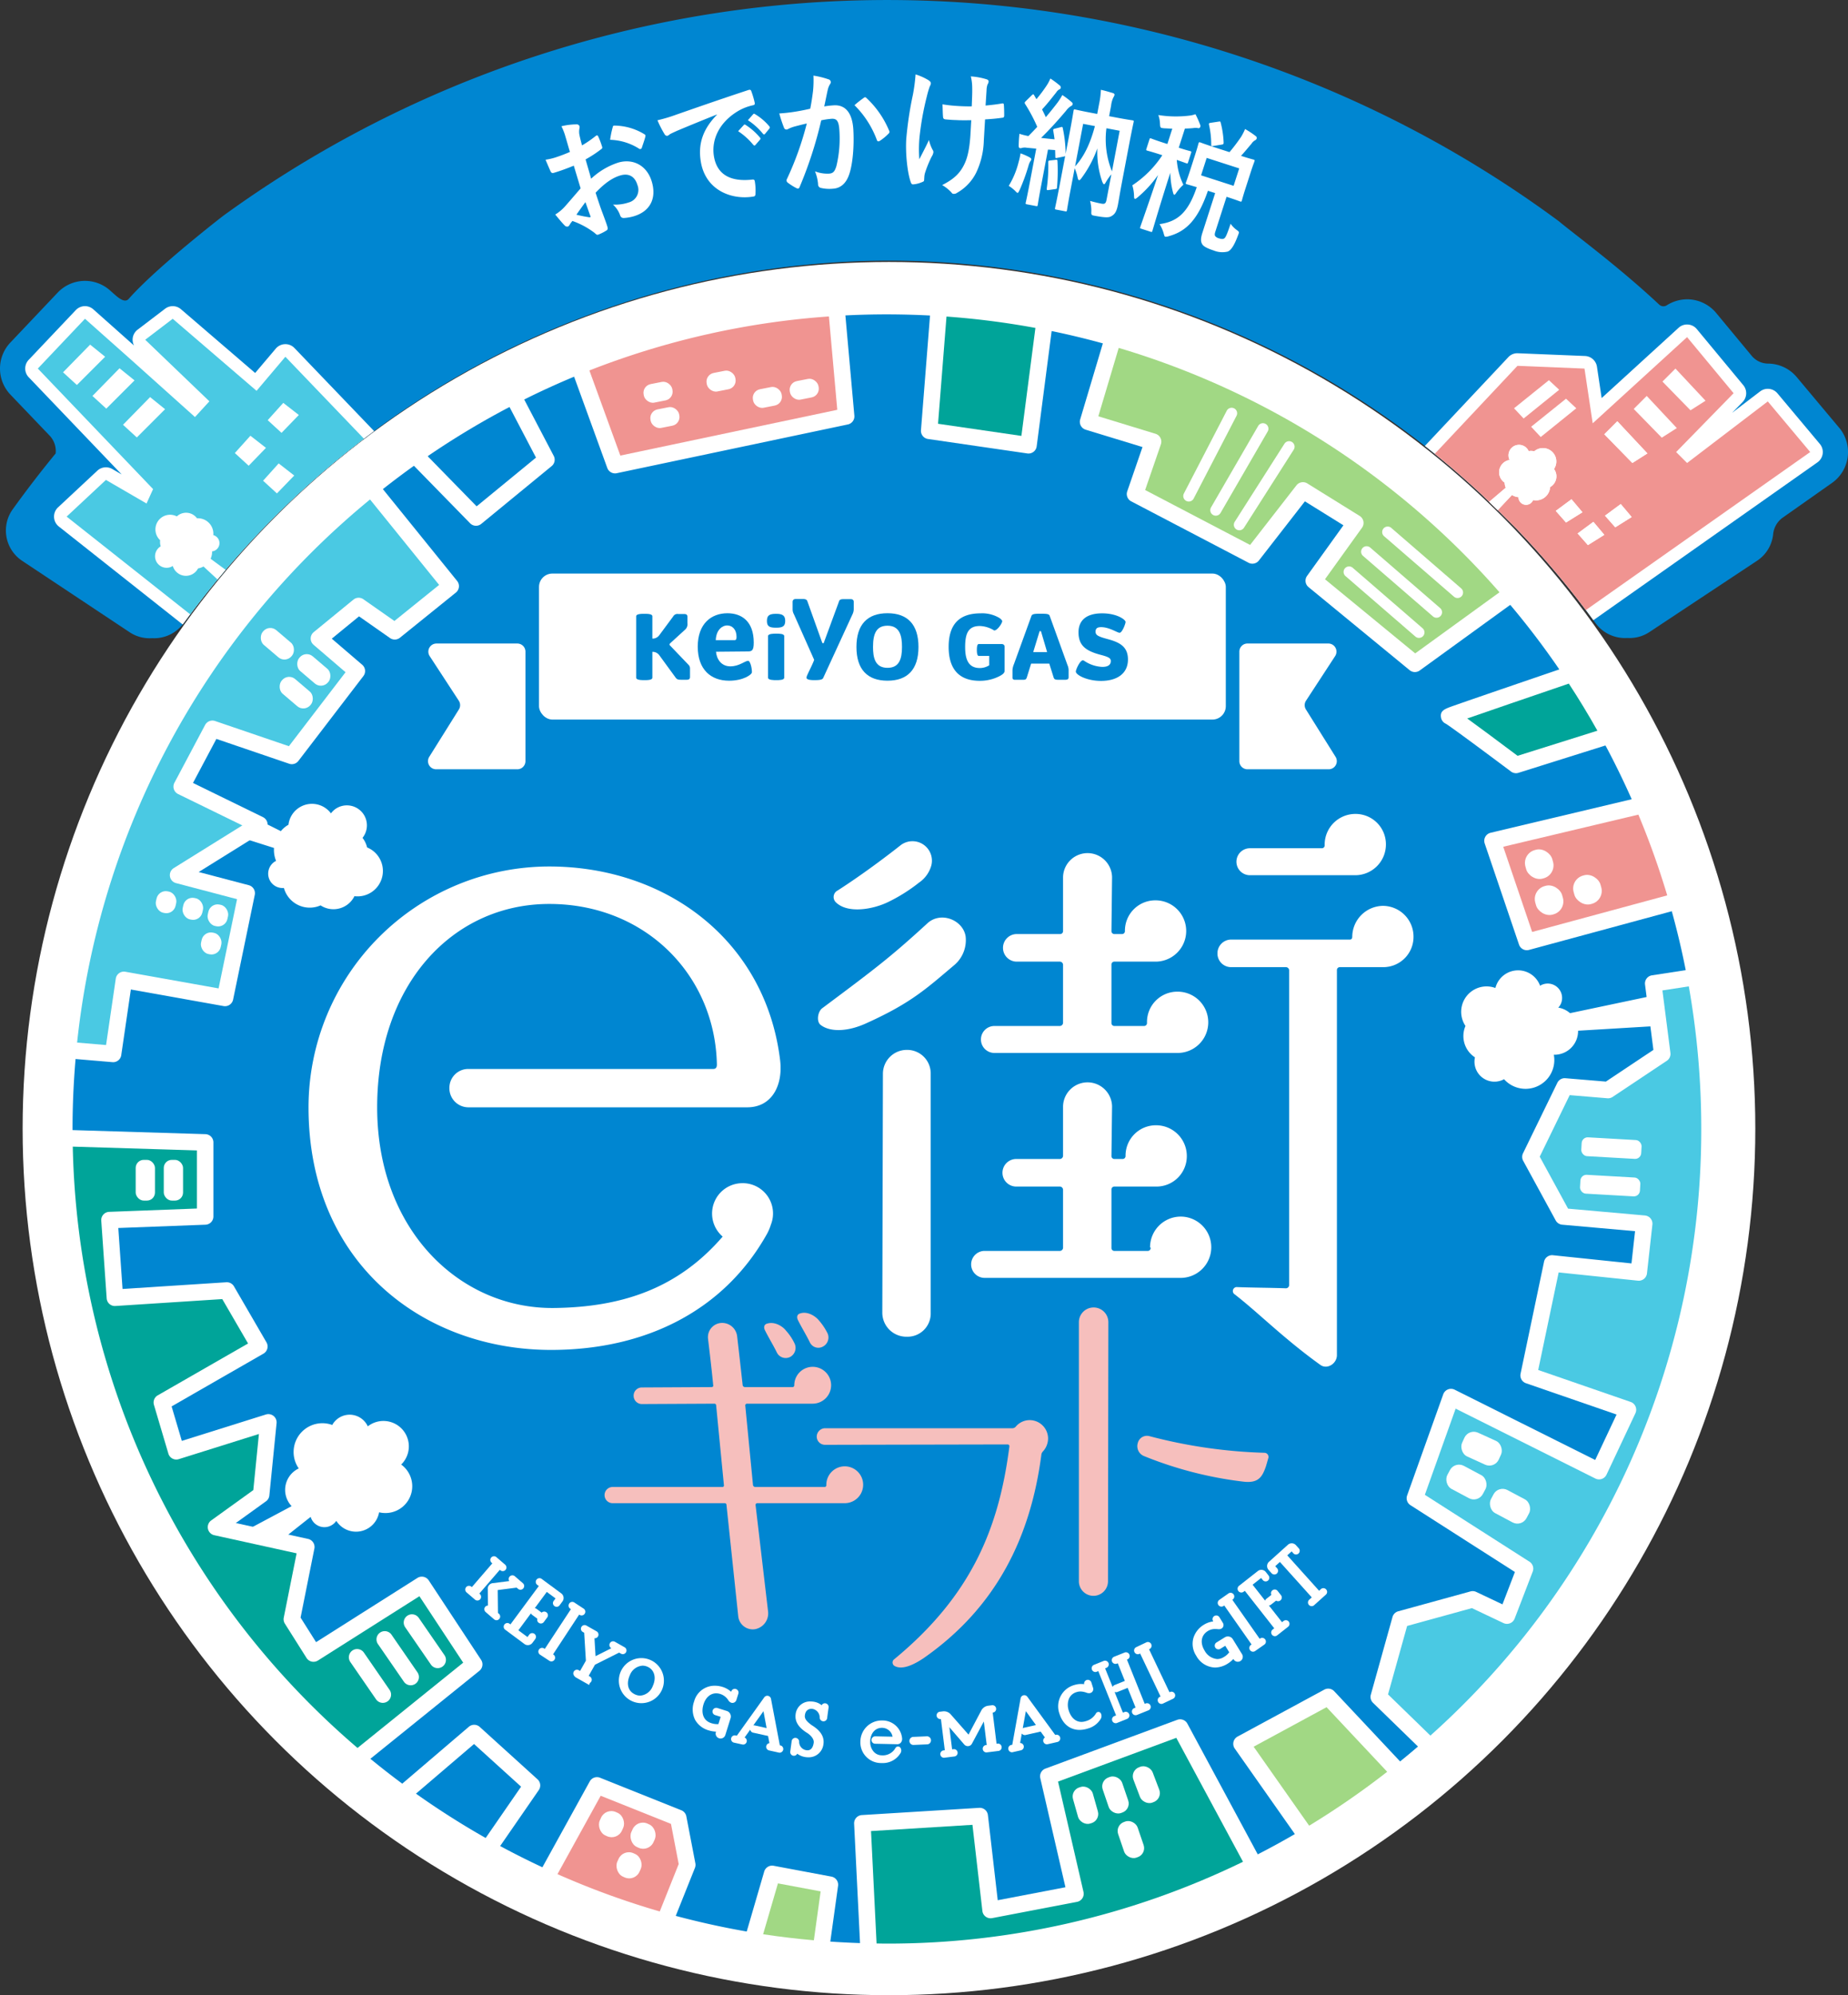 <svg xmlns="http://www.w3.org/2000/svg" xmlns:xlink="http://www.w3.org/1999/xlink" width="500.32" height="540" viewBox="0 0 500.32 540">
  <rect x="0" y="0" width="500.32" height="540" fill="#333333" stroke="none"/>
  <defs>
    <clipPath id="clip-path">
      <path id="パス_21997" data-name="パス 21997" d="M397.772-4.226h0l-11.482-13.7a10.213,10.213,0,0,0-7.837-3.667,5.827,5.827,0,0,1-4.426-2.179l-9.551-11.517a10.271,10.271,0,0,0-7.146-3.678,10.3,10.3,0,0,0-6.253,1.607,1.665,1.665,0,0,1-2.034-.2c-11.188-10.468-23.046-19.1-27.18-22.573A305.972,305.972,0,0,0-39.7-61.613s-18.056,13.92-25.692,22.589c-1.1,1.092-2.851-.481-4.013-1.514l-.941-.836a10.183,10.183,0,0,0-14.237.608L-97.348-27.294a10.228,10.228,0,0,0,.031,14.12L-86.734-2.109a6.055,6.055,0,0,1,1.641,4.835q-6.034,7.35-11.6,15.083a9.844,9.844,0,0,0,2.508,13.959l29.131,19.351a9.7,9.7,0,0,0,6.1,1.6,9.875,9.875,0,0,0,1.844-.068,9.918,9.918,0,0,0,6.4-3.637c.1-.129.213-.252.311-.388A238.68,238.68,0,0,1,1.119-3.327Q3.892-5.373,6.726-7.341A235.159,235.159,0,0,1,136.11-49.414c.606-.01,1.211-.023,1.818-.028q1.311-.02,2.625-.026A235.664,235.664,0,0,1,300.992,13.865c2.932,2.8,6.107,5.9,9.353,9.177a238.648,238.648,0,0,1,21.4,25.531,9.914,9.914,0,0,0,8.706,4.092,9.674,9.674,0,0,0,5.938-1.592l29.161-19.309a9.8,9.8,0,0,0,4.339-7.126,6.259,6.259,0,0,1,2.545-4.5l13.385-9.425a10.237,10.237,0,0,0,1.957-14.944Z" fill="none"/>
    </clipPath>
  </defs>
  <g id="emachi_logo" transform="translate(100.16 120)">
    <circle id="楕円形_48" data-name="楕円形 48" cx="234.549" cy="234.549" r="234.549" transform="translate(-94.034 -49.097)" fill="#fff"/>
    <path id="パス_21899" data-name="パス 21899" d="M397.772-4.226h0l-11.482-13.7a10.213,10.213,0,0,0-7.837-3.667,5.827,5.827,0,0,1-4.426-2.179l-9.551-11.517a10.271,10.271,0,0,0-7.146-3.678,10.3,10.3,0,0,0-6.253,1.607,1.665,1.665,0,0,1-2.034-.2c-11.188-10.468-23.046-19.1-27.18-22.573A305.972,305.972,0,0,0-39.7-61.613s-18.056,13.92-25.692,22.589c-1.1,1.092-2.851-.481-4.013-1.514l-.941-.836a10.183,10.183,0,0,0-14.237.608L-97.348-27.294a10.228,10.228,0,0,0,.031,14.12L-86.734-2.109a6.055,6.055,0,0,1,1.641,4.835q-6.034,7.35-11.6,15.083a9.844,9.844,0,0,0,2.508,13.959l29.131,19.351a9.7,9.7,0,0,0,6.1,1.6,9.875,9.875,0,0,0,1.844-.068,9.918,9.918,0,0,0,6.4-3.637c.1-.129.213-.252.311-.388A238.68,238.68,0,0,1,1.119-3.327Q3.892-5.373,6.726-7.341A235.159,235.159,0,0,1,136.11-49.414c.606-.01,1.211-.023,1.818-.028q1.311-.02,2.625-.026A235.664,235.664,0,0,1,300.992,13.865c2.932,2.8,6.107,5.9,9.353,9.177a238.648,238.648,0,0,1,21.4,25.531,9.914,9.914,0,0,0,8.706,4.092,9.674,9.674,0,0,0,5.938-1.592l29.161-19.309a9.8,9.8,0,0,0,4.339-7.126,6.259,6.259,0,0,1,2.545-4.5l13.385-9.425a10.237,10.237,0,0,0,1.957-14.944Z" fill="#0086d1"/>
    <g id="グループ_9248" data-name="グループ 9248">
      <circle id="楕円形_49" data-name="楕円形 49" cx="220.476" cy="220.476" r="220.476" transform="translate(-80.518 -34.916)" fill="#fff"/>
      <path id="パス_21900" data-name="パス 21900" d="M176.369-2.025l3.795-29.222a220.705,220.705,0,0,0-24.074-3.079L153.8-5.308Z" fill="#00a499"/>
      <path id="パス_21901" data-name="パス 21901" d="M212.674-2.6a2.234,2.234,0,0,1,1.338,1.123,2.23,2.23,0,0,1,.121,1.741l-4.262,12.359,28.417,14.865L250.83,11.361a2.235,2.235,0,0,1,2.941-.526l14.176,8.8a2.233,2.233,0,0,1,.636,3.2l-10.02,13.942,24.422,20.062L305.807,40.3a220.581,220.581,0,0,0-103.09-66.14L197.2-7.331Z" fill="#a1d884"/>
      <path id="パス_21902" data-name="パス 21902" d="M126.52-9.085l-2.263-25.268A219.326,219.326,0,0,0,59.411-19.736L67.788,3.3Z" fill="#f09491"/>
      <path id="パス_21903" data-name="パス 21903" d="M44.954,3.849,37.782-9.845A220.484,220.484,0,0,0,15.624,3.475L28.88,17.039Z" fill="#0086d1"/>
      <path id="パス_21904" data-name="パス 21904" d="M314.649,132.233l36.566-9.9a218.79,218.79,0,0,0-7.807-21.853l-36.585,8.693Z" fill="#f09491"/>
      <path id="パス_21905" data-name="パス 21905" d="M310.7,84.559l21.615-6.794q-3.658-6.513-7.737-12.747c-10.887,3.716-21.825,7.462-27.512,9.44C299.674,76.331,303.854,79.43,310.7,84.559Z" fill="#00a499"/>
      <path id="パス_21906" data-name="パス 21906" d="M-68.817,144.88a2.227,2.227,0,0,1,.9-1.489,2.223,2.223,0,0,1,1.7-.387l25.234,4.506,5-24.149-16.528-4.35a2.235,2.235,0,0,1-1.641-1.827,2.237,2.237,0,0,1,1.029-2.23l18.57-11.554-17.392-8.494a2.239,2.239,0,0,1-1.145-1.317,2.243,2.243,0,0,1,.152-1.738l8.31-15.643a2.236,2.236,0,0,1,2.695-1.066l19.99,6.815L-6.608,61.935l-8.66-7.423a2.241,2.241,0,0,1-.78-1.722,2.239,2.239,0,0,1,.819-1.7l10.753-8.8a2.234,2.234,0,0,1,2.7-.1l8.4,5.88,12.105-9.762L.023,15.182A220.115,220.115,0,0,0-79.283,162.174l7.838.667Z" fill="#4ac9e3"/>
      <path id="パス_21907" data-name="パス 21907" d="M311.091,135.655,301.8,108.281a2.235,2.235,0,0,1,1.6-2.891l38.2-9.078q-3.291-7.423-7.1-14.553l-23.561,7.406a2.23,2.23,0,0,1-2.01-.345c-6.107-4.58-16.148-12.032-17.628-12.932a2.234,2.234,0,0,1-1.325-1.689c-.311-1.877.952-2.322,3.47-3.21,1.285-.452,3.121-1.09,5.325-1.852,4.4-1.52,10.27-3.532,16.14-5.54,2.4-.82,4.794-1.638,7.091-2.422q-6.21-9.072-13.283-17.47L284.21,61.468a2.233,2.233,0,0,1-2.728-.083L254.108,38.9a2.235,2.235,0,0,1-.4-3.03l9.848-13.7L253.122,15.69,240.669,31.7a2.235,2.235,0,0,1-2.8.608L206.1,15.689a2.233,2.233,0,0,1-1.077-2.707L209.155.994l-15.384-4.7a2.234,2.234,0,0,1-1.487-2.775l6.138-20.584c-4.565-1.252-9.184-2.374-13.863-3.335L180.507.8a2.233,2.233,0,0,1-2.536,1.923l-26.885-3.91a2.234,2.234,0,0,1-1.906-2.387l2.451-31.033q-5.8-.3-11.673-.308-5.655,0-11.241.283l2.429,27.125a2.232,2.232,0,0,1-1.764,2.385L66.813,8.074a2.234,2.234,0,0,1-2.56-1.422l-8.983-24.7q-6.876,2.864-13.509,6.175L49.755,3.386a2.231,2.231,0,0,1-.561,2.763L30.131,21.792a2.234,2.234,0,0,1-3.015-.166L11.909,6.066Q7.629,9.124,3.5,12.379l20.1,24.856a2.235,2.235,0,0,1-.335,3.144L8.118,52.6a2.232,2.232,0,0,1-2.683.091l-8.391-5.873-7.379,6.039,8.24,7.063a2.234,2.234,0,0,1,.319,3.054l-17.6,22.975a2.233,2.233,0,0,1-2.493.756l-19.708-6.719-6.334,11.921,18.942,9.251a2.233,2.233,0,0,1,1.251,1.893,2.232,2.232,0,0,1-1.051,2.011l-17.6,10.949,13.565,3.569a2.236,2.236,0,0,1,1.619,2.613l-5.866,28.352a2.235,2.235,0,0,1-2.581,1.746l-25.1-4.483-2.6,17.761a2.219,2.219,0,0,1-2.4,1.9l-9.971-.848c-.531,6.243-.818,12.557-.818,18.938,0,.1,0,.2,0,.3l35.973,1.1a2.235,2.235,0,0,1,2.165,2.233v20.041a2.234,2.234,0,0,1-2.15,2.232l-23.6.892,1.151,16.5,28.09-1.812a2.239,2.239,0,0,1,2.076,1.108l8.8,15.153a2.229,2.229,0,0,1,.226,1.7,2.235,2.235,0,0,1-1.045,1.36L-53.7,260.644l2.764,9.33,22.763-7.141a2.23,2.23,0,0,1,2.079.4,2.233,2.233,0,0,1,.813,1.955l-1.955,19.553a2.232,2.232,0,0,1-.917,1.59l-8.164,5.878,19.559,4.3a2.234,2.234,0,0,1,1.711,2.619l-3.736,18.677,4.195,6.642,27.44-17.379a2.234,2.234,0,0,1,3.061.658L30.09,329.237a2.234,2.234,0,0,1-.463,2.968L.117,356.014q4.229,3.473,8.63,6.734l18.026-15.4a2.235,2.235,0,0,1,2.951.043l15.643,14.176a2.233,2.233,0,0,1,.337,2.925L35.25,379.628q5.619,3.039,11.438,5.747l12.82-23.237a2.23,2.23,0,0,1,2.786-.994l22,8.8a2.232,2.232,0,0,1,1.364,1.652L88.1,384.3a2.233,2.233,0,0,1-.121,1.252l-5.191,12.979q9.448,2.531,19.216,4.236l4.732-16.226a2.235,2.235,0,0,1,2.556-1.571l15.642,2.934a2.232,2.232,0,0,1,1.8,2.5l-2.1,15.088q4,.274,8.046.406l-1.6-32.311a2.232,2.232,0,0,1,2.093-2.339l31.774-1.956a2.223,2.223,0,0,1,2.357,1.974l2.657,23.028,18.332-3.51-6.81-29.515a2.233,2.233,0,0,1,1.4-2.6l35.684-13.2a2.231,2.231,0,0,1,2.741,1.036l19.051,35.378q5.1-2.616,10.047-5.493l-16.272-23.143a2.233,2.233,0,0,1,.764-3.248L258.373,337.3a2.233,2.233,0,0,1,2.692.435l17.836,19q2.445-1.987,4.837-4.037l-12.172-11.832a2.234,2.234,0,0,1-.594-2.2l5.866-21.019a2.231,2.231,0,0,1,1.559-1.554l19.553-5.377a2.241,2.241,0,0,1,1.549.135l7.111,3.369,3.369-8.761L281.7,287.377a2.236,2.236,0,0,1-.9-2.633l9.777-27.375a2.233,2.233,0,0,1,3.1-1.246l38.037,19.019,5.788-12.3-24.534-8.475a2.234,2.234,0,0,1-1.457-2.57l6.354-30.306a2.225,2.225,0,0,1,2.419-1.763l21.256,2.214.969-8.725-19.723-1.753a2.235,2.235,0,0,1-1.763-1.155l-8.8-16.131a2.229,2.229,0,0,1-.047-2.047l9.288-19.065a2.219,2.219,0,0,1,2.193-1.247l10.955.912,12.864-8.576-2.268-17.689a2.233,2.233,0,0,1,1.876-2.492l9.145-1.407q-1.6-8.082-3.776-15.944l-38.663,10.472A2.236,2.236,0,0,1,311.091,135.655Z" fill="#0086d1"/>
      <path id="パス_21908" data-name="パス 21908" d="M110.458,389.737,106.443,403.5c4.532.691,9.116,1.228,13.735,1.638l1.838-13.237Z" fill="#a1d884"/>
      <path id="パス_21909" data-name="パス 21909" d="M13.391,312.019l-27.477,17.4a2.248,2.248,0,0,1-1.686.292,2.233,2.233,0,0,1-1.4-.987l-5.865-9.287a2.234,2.234,0,0,1-.3-1.63l3.481-17.4-22.3-4.907a2.233,2.233,0,0,1-1.707-1.73,2.233,2.233,0,0,1,.882-2.265l11.4-8.209,1.518-15.185-21.7,6.808a2.228,2.228,0,0,1-1.719-.16,2.226,2.226,0,0,1-1.091-1.337l-3.911-13.2a2.234,2.234,0,0,1,1.029-2.572L-33,243.614-39.982,231.6l-28.926,1.867a2.223,2.223,0,0,1-2.372-2.075l-1.466-21.019a2.236,2.236,0,0,1,.566-1.648,2.241,2.241,0,0,1,1.578-.739l23.758-.9V191.363l-33.614-1.029A219.965,219.965,0,0,0-3.366,353.084L25.243,330Z" fill="#00a499"/>
      <path id="パス_21910" data-name="パス 21910" d="M186.288,362.185l6.89,29.86a2.231,2.231,0,0,1-1.756,2.695l-22.975,4.4a2.233,2.233,0,0,1-2.639-1.938l-2.689-23.314-27.459,1.69,1.5,30.423c.932.012,1.86.035,2.795.035a219.573,219.573,0,0,0,96.41-22.151l-18.061-33.541Z" fill="#00a499"/>
      <path id="パス_21911" data-name="パス 21911" d="M28.181,352.017,12.46,365.451a220.518,220.518,0,0,0,18.867,12l9.59-13.889Z" fill="#0086d1"/>
      <path id="パス_21912" data-name="パス 21912" d="M239.245,352.742l15.031,21.378A220.951,220.951,0,0,0,275.4,359.531l-16.412-17.482Z" fill="#a1d884"/>
      <path id="パス_21913" data-name="パス 21913" d="M352.084,164.96a2.236,2.236,0,0,1-.976,2.143l-14.665,9.776a2.241,2.241,0,0,1-1.425.369l-10.207-.852L316.7,193.05l7.674,14.07,20.806,1.85a2.232,2.232,0,0,1,2.023,2.47l-1.467,13.2a2.235,2.235,0,0,1-2.452,1.975l-21.458-2.235-5.538,26.407,25.025,8.645a2.233,2.233,0,0,1,1.292,3.062l-7.822,16.621a2.234,2.234,0,0,1-3.021,1.046l-37.828-18.914L285.6,284.571l28.321,18.1a2.234,2.234,0,0,1,.881,2.684l-4.888,12.709a2.232,2.232,0,0,1-3.041,1.217l-8.539-4.044L280.8,320.064l-5.171,18.524L287.1,349.737A219.911,219.911,0,0,0,360.434,185.56a221.872,221.872,0,0,0-3.373-38.6l-7.144,1.1Z" fill="#4ac9e3"/>
      <path id="パス_21914" data-name="パス 21914" d="M81.5,373.637l-19.032-7.612-11.7,21.209a218.961,218.961,0,0,0,27.692,10.1L83.588,384.5Z" fill="#f09491"/>
      <rect id="長方形_3484" data-name="長方形 3484" width="16.249" height="5.107" rx="1.64" transform="translate(327.806 197.87) rotate(3.253)" fill="#fff"/>
      <rect id="長方形_3485" data-name="長方形 3485" width="16.249" height="5.107" rx="1.64" transform="translate(328.146 187.724) rotate(3.253)" fill="#fff"/>
      <rect id="長方形_3486" data-name="長方形 3486" width="7.544" height="8.008" rx="3.623" transform="matrix(0.963, -0.269, 0.269, 0.963, 311.855, 111.048)" fill="#fff"/>
      <rect id="長方形_3487" data-name="長方形 3487" width="7.544" height="8.008" rx="3.623" transform="translate(314.524 120.797) rotate(-15.586)" fill="#fff"/>
      <rect id="長方形_3488" data-name="長方形 3488" width="7.544" height="8.008" rx="3.623" transform="translate(324.912 117.953) rotate(-15.586)" fill="#fff"/>
      <path id="パス_21915" data-name="パス 21915" d="M284.008,52.649a1.48,1.48,0,0,1-.973-.364L264.116,35.921a1.489,1.489,0,1,1,1.948-2.253l18.918,16.365a1.489,1.489,0,0,1-.974,2.616Z" fill="#fff"/>
      <path id="パス_21916" data-name="パス 21916" d="M288.766,47.194a1.485,1.485,0,0,1-.974-.364L268.874,30.466a1.49,1.49,0,1,1,1.95-2.253l18.917,16.365a1.489,1.489,0,0,1-.975,2.616Z" fill="#fff"/>
      <path id="パス_21917" data-name="パス 21917" d="M294.453,41.854a1.479,1.479,0,0,1-.973-.363L274.562,25.126a1.488,1.488,0,1,1,1.947-2.252l18.919,16.365a1.489,1.489,0,0,1-.975,2.615Z" fill="#fff"/>
      <path id="パス_21918" data-name="パス 21918" d="M235.377,23.517a1.489,1.489,0,0,1-1.255-2.29L247.585.1A1.489,1.489,0,1,1,250.1,1.7L236.634,22.828A1.489,1.489,0,0,1,235.377,23.517Z" fill="#fff"/>
      <path id="パス_21919" data-name="パス 21919" d="M228.994,19.571a1.49,1.49,0,0,1-1.288-2.235L240.473-4.716a1.489,1.489,0,0,1,2.034-.543,1.489,1.489,0,0,1,.543,2.035L230.284,18.827A1.487,1.487,0,0,1,228.994,19.571Z" fill="#fff"/>
      <path id="パス_21920" data-name="パス 21920" d="M221.682,15.74a1.489,1.489,0,0,1-1.321-2.174l11.605-22.4a1.492,1.492,0,0,1,2.008-.637,1.49,1.49,0,0,1,.638,2.007l-11.606,22.4A1.489,1.489,0,0,1,221.682,15.74Z" fill="#fff"/>
      <rect id="長方形_3489" data-name="長方形 3489" width="7.892" height="5.107" rx="2.397" transform="translate(113.209 -16.39) rotate(-11.158)" fill="#fff"/>
      <rect id="長方形_3490" data-name="長方形 3490" width="7.892" height="5.107" rx="2.397" transform="translate(103.227 -14.185) rotate(-11.158)" fill="#fff"/>
      <rect id="長方形_3491" data-name="長方形 3491" width="7.892" height="5.107" rx="2.397" transform="translate(75.489 -8.73) rotate(-11.158)" fill="#fff"/>
      <rect id="長方形_3492" data-name="長方形 3492" width="7.892" height="5.107" rx="2.397" transform="translate(73.632 -15.577) rotate(-11.158)" fill="#fff"/>
      <rect id="長方形_3493" data-name="長方形 3493" width="7.892" height="5.107" rx="2.397" transform="translate(90.693 -18.595) rotate(-11.158)" fill="#fff"/>
      <rect id="長方形_3494" data-name="長方形 3494" width="10.214" height="5.223" rx="2.508" transform="translate(-17.394 56.015) rotate(40.438)" fill="#fff"/>
      <rect id="長方形_3495" data-name="長方形 3495" width="10.214" height="5.223" rx="2.508" transform="translate(-27.259 48.935) rotate(40.438)" fill="#fff"/>
      <rect id="長方形_3496" data-name="長方形 3496" width="10.214" height="5.223" rx="2.508" transform="translate(-22.153 62.166) rotate(40.438)" fill="#fff"/>
      <rect id="長方形_3497" data-name="長方形 3497" width="5.455" height="5.919" rx="2.558" transform="translate(-43.2 124.278) rotate(12.376)" fill="#fff"/>
      <rect id="長方形_3498" data-name="長方形 3498" width="5.455" height="5.919" rx="2.558" transform="translate(-45.012 131.872) rotate(12.376)" fill="#fff"/>
      <rect id="長方形_3499" data-name="長方形 3499" width="5.455" height="5.919" rx="2.558" transform="translate(-49.983 122.498) rotate(12.376)" fill="#fff"/>
      <rect id="長方形_3500" data-name="長方形 3500" width="5.455" height="5.919" rx="2.558" transform="translate(-57.229 120.7) rotate(12.376)" fill="#fff"/>
      <rect id="長方形_3501" data-name="長方形 3501" width="5.223" height="11.026" rx="2.183" transform="translate(-55.823 193.916)" fill="#fff"/>
      <rect id="長方形_3502" data-name="長方形 3502" width="5.223" height="11.026" rx="2.183" transform="translate(-63.425 193.916)" fill="#fff"/>
      <path id="パス_21921" data-name="パス 21921" d="M18.343,331.478a2.232,2.232,0,0,1-1.841-.965l-6.963-10.1a2.233,2.233,0,0,1,3.677-2.536l6.964,10.1a2.234,2.234,0,0,1-1.837,3.5Z" fill="#fff"/>
      <path id="パス_21922" data-name="パス 21922" d="M11.031,336.121a2.234,2.234,0,0,1-1.841-.965l-6.964-10.1A2.234,2.234,0,1,1,5.9,322.522l6.964,10.1a2.234,2.234,0,0,1-1.837,3.5Z" fill="#fff"/>
      <path id="パス_21923" data-name="パス 21923" d="M3.487,340.88a2.231,2.231,0,0,1-1.841-.965l-6.963-10.1a2.233,2.233,0,0,1,.57-3.107,2.235,2.235,0,0,1,3.107.571l6.964,10.1a2.234,2.234,0,0,1-1.837,3.5Z" fill="#fff"/>
      <rect id="長方形_3503" data-name="長方形 3503" width="6.593" height="6.949" rx="3.048" transform="matrix(0.912, 0.41, -0.41, 0.912, 63.813, 369.183)" fill="#fff"/>
      <rect id="長方形_3504" data-name="長方形 3504" width="6.593" height="6.949" rx="3.048" transform="matrix(0.912, 0.41, -0.41, 0.912, 72.354, 372.31)" fill="#fff"/>
      <rect id="長方形_3505" data-name="長方形 3505" width="6.593" height="6.949" rx="3.048" transform="matrix(0.912, 0.41, -0.41, 0.912, 68.561, 380.324)" fill="#fff"/>
      <rect id="長方形_3506" data-name="長方形 3506" width="5.571" height="10.214" rx="2.585" transform="matrix(0.962, -0.272, 0.272, 0.962, 189.641, 364.435)" fill="#fff"/>
      <rect id="長方形_3507" data-name="長方形 3507" width="5.571" height="10.214" rx="2.585" transform="matrix(0.946, -0.323, 0.323, 0.946, 197.549, 361.874)" fill="#fff"/>
      <rect id="長方形_3508" data-name="長方形 3508" width="5.571" height="10.214" rx="2.585" transform="matrix(0.946, -0.323, 0.323, 0.946, 201.727, 373.944)" fill="#fff"/>
      <rect id="長方形_3509" data-name="長方形 3509" width="5.571" height="10.214" rx="2.585" transform="translate(205.774 359.236) rotate(-20.823)" fill="#fff"/>
      <rect id="長方形_3510" data-name="長方形 3510" width="10.91" height="7.08" rx="2.785" transform="translate(297.456 266.602) rotate(24.478)" fill="#fff"/>
      <rect id="長方形_3511" data-name="長方形 3511" width="10.91" height="7.08" rx="2.785" transform="translate(293.699 275.425) rotate(28.031)" fill="#fff"/>
      <rect id="長方形_3512" data-name="長方形 3512" width="10.91" height="7.08" rx="2.785" transform="translate(305.503 281.972) rotate(28.031)" fill="#fff"/>
      <path id="パス_21924" data-name="パス 21924" d="M121.958,157.35c-1.161-1-.663-3.649.5-4.478,14.432-10.782,18.414-13.768,28.366-22.891,3.65-3.484,9.786-1,10.45,3.483a8.849,8.849,0,0,1-3.152,7.8c-7.3,6.137-11.444,10.118-23.553,15.592C129.258,159.342,124.447,159.342,121.958,157.35Zm4.645-36.326c6.468-4.147,13.1-9.124,17.084-12.275a5.268,5.268,0,0,1,8.3,5.474,8.28,8.28,0,0,1-3.318,4.644,45.058,45.058,0,0,1-8.461,5.308c-4.146,1.991-10.946,3.152-14.1,0A1.976,1.976,0,0,1,126.6,121.024Zm18.744,120.759a6.514,6.514,0,0,1-6.635-6.47l.165-64.692a6.477,6.477,0,0,1,6.47-6.469,6.374,6.374,0,0,1,6.469,6.469v64.692A6.276,6.276,0,0,1,145.347,241.783Zm41.469-23.223a.888.888,0,0,0,.83-.83V201.971a.887.887,0,0,0-.83-.828H175.038a3.733,3.733,0,1,1,0-7.465h11.778a.888.888,0,0,0,.83-.83V179.413a6.637,6.637,0,0,1,13.27,0l-.166,13.435a.783.783,0,0,0,.829.83h2.157a.785.785,0,0,0,.83-.83,8.213,8.213,0,0,1,8.293-8.294,8.319,8.319,0,0,1,8.294,8.294,8.214,8.214,0,0,1-8.294,8.295h-11.28a.782.782,0,0,0-.829.828V217.73a.783.783,0,0,0,.829.83h8.958a.785.785,0,0,0,.83-.83l-.167-.165a8.319,8.319,0,0,1,8.295-8.295,8.295,8.295,0,0,1,.165,16.588H166.414a3.649,3.649,0,1,1,0-7.3Zm.83-77.465a.888.888,0,0,0-.83-.83H175.205a3.733,3.733,0,1,1,0-7.464h11.611a.784.784,0,0,0,.83-.83v-14.6a6.637,6.637,0,0,1,13.27,0l-.166,14.6a.783.783,0,0,0,.829.83h1.992a.783.783,0,0,0,.828-.83,8.213,8.213,0,0,1,8.293-8.293,8.293,8.293,0,1,1,0,16.587H201.579a.783.783,0,0,0-.829.83v15.758a.784.784,0,0,0,.829.83h7.962a.785.785,0,0,0,.83-.83v-.166a8.213,8.213,0,0,1,8.294-8.294,8.294,8.294,0,0,1,0,16.589h-49.6a3.649,3.649,0,1,1,0-7.3h17.749a.889.889,0,0,0,.83-.83Zm86.587-15.924a8.317,8.317,0,0,1,8.294,8.293,8.177,8.177,0,0,1-8.128,8.294H262.622a.784.784,0,0,0-.83.829V246.758c0,2.323-2.653,3.981-4.478,2.655-9.953-7.133-16.919-14.266-23.389-19.242a1.076,1.076,0,0,1,.664-1.825c3.981.166,8.791.166,13.436.333a.89.89,0,0,0,.829-.83V142.587a.889.889,0,0,0-.829-.829H233.1a3.682,3.682,0,0,1-3.65-3.649,3.721,3.721,0,0,1,3.65-3.815h32.179c.5,0,.665-.332.665-.83A8.427,8.427,0,0,1,274.233,125.171Zm-36-15.593h19.575a.758.758,0,0,0,.663-.829v-.166a8.318,8.318,0,0,1,8.293-8.294,8.214,8.214,0,0,1,8.295,8.294,8.319,8.319,0,0,1-8.295,8.294H238.237a3.649,3.649,0,0,1,0-7.3Z" fill="#fff"/>
      <path id="パス_21925" data-name="パス 21925" d="M96.527,287.337a.471.471,0,0,0-.5-.5H65.708a2.194,2.194,0,1,1,0-4.388H95.429a.4.4,0,0,0,.4-.5l-2.1-21.544a.47.47,0,0,0-.5-.5l-19.649.1a2.237,2.237,0,0,1-2.194-2.294,2.214,2.214,0,0,1,2.194-2.194l18.95-.1c.2,0,.5-.2.4-.5-.4-4.189-.9-8.378-1.4-12.567a3.854,3.854,0,0,1,3.491-4.288,4.083,4.083,0,0,1,4.388,3.59c.5,4.289,1,8.777,1.5,13.265a.632.632,0,0,0,.6.5H114.38a.47.47,0,0,0,.5-.5,4.987,4.987,0,0,1,9.974,0,5,5,0,0,1-4.987,4.987H102.111a.47.47,0,0,0-.5.5l2.094,21.544a.632.632,0,0,0,.6.5h18.85a.456.456,0,0,0,.4-.5v-.1a5,5,0,0,1,4.986-4.987,4.987,4.987,0,1,1,0,9.974H104.9a.471.471,0,0,0-.5.5L107.8,316.26a4.36,4.36,0,0,1-3.59,4.688,3.956,3.956,0,0,1-4.489-3.391ZM106.924,240c-.359-.691-.236-1.5.509-1.733,2.142-.726,4.341.735,5.176,1.841A14.077,14.077,0,0,1,115,243.705a2.782,2.782,0,0,1-1.279,3.573,2.663,2.663,0,0,1-3.52-1.148C109.211,244.1,107.857,241.907,106.924,240Zm8.935-2.748c-.361-.692-.236-1.505.508-1.734,2.049-.764,4.249.7,5.176,1.841a16.076,16.076,0,0,1,2.388,3.594,2.776,2.776,0,0,1-1.371,3.535,2.534,2.534,0,0,1-3.427-1.11C118.146,241.347,116.791,239.158,115.859,237.255Z" fill="#f6bfbd"/>
      <path id="パス_21926" data-name="パス 21926" d="M182.2,272.832a1.607,1.607,0,0,0-.4.7c-2.893,22.441-12.168,41.491-31.916,55.254-2.094,1.4-5.585,3.391-7.879,2.094a1.094,1.094,0,0,1-.2-1.695c21.243-17.454,28.524-35.9,31.317-57.748a.471.471,0,0,0-.5-.5l-49.469.1a2.237,2.237,0,0,1-2.194-2.294,2.3,2.3,0,0,1,2.294-2.194h50.765a1.235,1.235,0,0,0,.8-.4,4.929,4.929,0,0,1,3.79-1.795,5,5,0,0,1,4.987,4.986A5.256,5.256,0,0,1,182.2,272.832Z" fill="#f6bfbd"/>
      <path id="パス_21927" data-name="パス 21927" d="M199.812,307.907a3.94,3.94,0,1,1-7.879,0V237.792a3.99,3.99,0,0,1,7.979,0ZM242.6,276.789c-1,2.893-1.995,4.787-6.383,4.189a104.007,104.007,0,0,1-26.63-6.882,2.9,2.9,0,0,1-1.695-3.59,2.559,2.559,0,0,1,3.191-1.8A137.437,137.437,0,0,0,242.2,273.2a1.114,1.114,0,0,1,1,1.5Z" fill="#f6bfbd"/>
      <path id="パス_21928" data-name="パス 21928" d="M100.874,200.228a8.218,8.218,0,0,0-5.384,14.455c-11.948,13.847-26.936,19.129-45.738,19.325-25.347.243-47.8-21-47.8-54.314s20.521-55.04,46.592-55.04,44.9,19.312,45.381,43.454c0,.724-.24,1.205-.964,1.205H26.578a5.1,5.1,0,0,0-5.069,5.071,5.153,5.153,0,0,0,5.069,5.31h75.559c6.76,0,9.656-6.034,8.932-12.553-3.863-32.589-30.9-52.626-62.522-52.626a65.213,65.213,0,0,0-65.178,65.179c0,42.244,31.139,65.662,65.659,65.662,25.59,0,46.591-10.622,58.178-30.9a13.547,13.547,0,0,0,1.352-3.032,8.2,8.2,0,0,0-7.684-11.2Z" fill="#fff"/>
      <g id="グループ_9245" data-name="グループ 9245">
        <path id="パス_21929" data-name="パス 21929" d="M29.612,311.3l5.549-6.434.128.112a1.035,1.035,0,0,0,.669.248.99.99,0,0,0,.987-1.059,1.027,1.027,0,0,0-.357-.7L34.306,301.5a1,1,0,1,0-1.3,1.509l.127.109-5.55,6.436-.111-.1a1.017,1.017,0,0,0-.668-.248.988.988,0,0,0-.752.338,1.017,1.017,0,0,0,.1,1.432l2.267,1.953a1.016,1.016,0,0,0,1.433-.1.982.982,0,0,0,.232-.721,1.023,1.023,0,0,0-.351-.7Z" fill="#fff"/>
        <path id="パス_21930" data-name="パス 21930" d="M34.658,316.548l-.067-6.2,5.12-.658.386.331a1,1,0,0,0,1.4-.1,1.038,1.038,0,0,0,.251-.747.983.983,0,0,0-.341-.674L39.215,306.6a.972.972,0,0,0-.642-.236,1.024,1.024,0,0,0-.776.353,1.008,1.008,0,0,0-.234.726,1.033,1.033,0,0,0,.156.469l-4.355.556a1.521,1.521,0,0,0-1.465,1.667l.055,4.408a.982.982,0,0,0-.745.341.971.971,0,0,0-.236.751,1.036,1.036,0,0,0,.352.668l2.284,1.97a1.009,1.009,0,0,0,.652.243,1,1,0,0,0,.647-1.755Z" fill="#fff"/>
        <path id="パス_21931" data-name="パス 21931" d="M45.686,319.2a.987.987,0,0,0,1.393-.208l.908-1.229a.986.986,0,0,0-.208-1.39,1,1,0,0,0-.6-.2.983.983,0,0,0-.695.288L45.1,315.432a1.02,1.02,0,0,0-.472-.189l3.247-4.39,2.371,1.754-.451.609a1,1,0,1,0,1.6,1.186l.726-.982a1.553,1.553,0,0,0-.324-2.168l-5.309-3.928a.984.984,0,0,0-.588-.193,1.007,1.007,0,0,0-.805.4,1.034,1.034,0,0,0-.191.765.967.967,0,0,0,.389.642l.425.316-7.687,10.391-.3-.223a1,1,0,0,0-1.188,1.6l5.283,3.931a1.522,1.522,0,0,0,.914.3,1.56,1.56,0,0,0,1.253-.623l.761-1.028a1,1,0,0,0-.211-1.394,1.02,1.02,0,0,0-.611-.2.979.979,0,0,0-.8.4l-.484.655-2.463-1.822,3.4-4.589a1.012,1.012,0,0,0,.319.4l1.419,1.05a.981.981,0,0,0,.363,1.1Z" fill="#fff"/>
        <path id="パス_21932" data-name="パス 21932" d="M49.571,327.746l7.072-10.759.107.07a.98.98,0,0,0,.541.164,1.016,1.016,0,0,0,.85-.465,1,1,0,0,0-.286-1.379l-2.53-1.661a.983.983,0,0,0-.547-.167,1,1,0,0,0-.835.45,1.028,1.028,0,0,0-.149.773.972.972,0,0,0,.425.62l.186.122-7.072,10.761-.187-.123a.972.972,0,0,0-.54-.162,1.023,1.023,0,0,0-.854.468,1,1,0,0,0,.289,1.373l2.533,1.667a1,1,0,0,0,1.38-.287,1.006,1.006,0,0,0-.275-1.394Z" fill="#fff"/>
        <path id="パス_21933" data-name="パス 21933" d="M67.455,327.28l.495.28a1.031,1.031,0,0,0,.508.134.994.994,0,0,0,.471-1.869l-2.608-1.478a1.008,1.008,0,0,0-.5-.132.984.984,0,0,0-.862.51,1,1,0,0,0,.378,1.358l.019.011-4.282,2.147-.289-4.855a.722.722,0,0,0,.1.007,1,1,0,0,0,.492-1.864l-2.772-1.57a1.009,1.009,0,0,0-.5-.133,1,1,0,0,0-.952,1.265,1,1,0,0,0,.468.6L58,321.9l.462,7.561-1.577,2.784-.348-.2a1,1,0,0,0-.494-.132.98.98,0,0,0-.86.508c-.158.275-.311.835.428,1.483l.046.041,3.688,2.089.173-.521a1.249,1.249,0,0,0,.425-.451,1.013,1.013,0,0,0-.416-1.323l-.311-.177,1.707-3.011Z" fill="#fff"/>
        <path id="パス_21934" data-name="パス 21934" d="M76.021,329.317a6.1,6.1,0,1,0-2.54,11.647,6.1,6.1,0,0,0,2.54-11.647Zm.567,6.956a3.972,3.972,0,0,1-3.41,2.649,3.377,3.377,0,0,1-1.4-.325c-2.313-1.059-2.212-3.452-1.422-5.178a3.957,3.957,0,0,1,3.443-2.608,3.346,3.346,0,0,1,1.4.317C77.017,331.963,77.591,334.079,76.588,336.273Z" fill="#fff"/>
        <path id="パス_21935" data-name="パス 21935" d="M96.63,343.079l-2.547-.8a.992.992,0,0,0-.3-.047,1,1,0,0,0-.3,1.965l1.468.46-.614,1.965c-.123.011-.244.017-.367.017a5.164,5.164,0,0,1-1.565-.272c-2.481-.776-2.685-3.215-2.106-5.068.589-1.88,1.872-3,3.433-3a3.82,3.82,0,0,1,1.14.184,4.027,4.027,0,0,1,2.175,1.73,1.542,1.542,0,0,0,.8.639.938.938,0,0,0,.286.043,1.128,1.128,0,0,0,1.057-.746l.553-1.767a.983.983,0,0,0-.072-.757,1.009,1.009,0,0,0-.6-.492.974.974,0,0,0-.3-.046.991.991,0,0,0-.951.7l-.032.1a6.128,6.128,0,0,0-2.319-1.322,6.953,6.953,0,0,0-2.08-.324,5.733,5.733,0,0,0-5.632,4.267,6.335,6.335,0,0,0,.247,4.922,6.129,6.129,0,0,0,3.788,2.919,7.314,7.314,0,0,0,1.9.314l-.04.126a1.339,1.339,0,0,0,2.557.8l1.429-4.567A1.57,1.57,0,0,0,96.63,343.079Z" fill="#fff"/>
        <path id="パス_21936" data-name="パス 21936" d="M111.143,352.408l-.174-.038-2.4-12.614a1.016,1.016,0,0,0-1.811-.383l-7.437,10.4-.341-.077-.148-.023h-.065a1,1,0,0,0-.974.776.985.985,0,0,0,.138.767,1,1,0,0,0,.617.427l2.27.5.159.026h.067a1,1,0,0,0,.386-1.914l1.525-2.125a1,1,0,0,0,.766.811l4.064.9.364,1.943a1,1,0,0,0-.106,1.965l2.662.592.159.026h.066a1,1,0,0,0,.209-1.97Zm-7.2-5.45a.85.85,0,0,0-.152.013l2.749-3.832.847,4.562-3.23-.719-.15-.024Z" fill="#fff"/>
        <path id="パス_21937" data-name="パス 21937" d="M123.3,341l-.135-.009a1.023,1.023,0,0,0-.878.522,4.5,4.5,0,0,0-2.239-.956,5.381,5.381,0,0,0-.759-.055,3.889,3.889,0,0,0-4.05,3.509c-.246,1.96.845,3.642,3.291,5.111,1.154.843,1.726,1.748,1.612,2.55-.132.934-.53,2.047-1.673,2.047a2.283,2.283,0,0,1-2.272-2.3,1.041,1.041,0,0,0-.895-1.059l-.134-.009a1,1,0,0,0-.989.855c-.047.331-.339,2.523-.386,2.854a.987.987,0,0,0,.847,1.128l.145.01a.983.983,0,0,0,.892-.558,4.983,4.983,0,0,0,2.242.917,5.33,5.33,0,0,0,.747.053,3.99,3.99,0,0,0,4.113-3.587c.369-2.585-1.678-4.179-3.208-5.126-1.2-.888-1.918-1.623-1.829-2.553.154-1.669,1.29-1.85,1.771-1.85a1.972,1.972,0,0,1,.3.022,2.348,2.348,0,0,1,1.944,2.335,1.033,1.033,0,0,0,.9,1.014l.135.009a1,1,0,0,0,.991-.872c.068-.6.246-1.86.352-2.619l.036-.253a.989.989,0,0,0-.19-.733A1.03,1.03,0,0,0,123.3,341Z" fill="#fff"/>
        <path id="パス_21938" data-name="パス 21938" d="M135.794,350.907a1.026,1.026,0,0,0,.279.732.974.974,0,0,0,.694.306l6,.128a1.253,1.253,0,0,0,.938-.4,1.594,1.594,0,0,0,.363-1.227,5.331,5.331,0,0,0-5.428-4.8l-.122,0a5.773,5.773,0,0,0-5.741,5.621,5.6,5.6,0,0,0,5.658,5.9l.163,0a5.557,5.557,0,0,0,5-2.622,1.339,1.339,0,0,0-.055-1.606.806.806,0,0,0-.584-.256.793.793,0,0,0-.66.368,3.93,3.93,0,0,1-3.764,2.028h0a2.944,2.944,0,0,1-2.086-.91,3.921,3.921,0,0,1-1.009-2.851c.046-2.168,1.318-3.683,3.162-3.683h0a2.9,2.9,0,0,1,2.886,2.4l-4.693-.1A1,1,0,0,0,135.794,350.907Z" fill="#fff"/>
        <path id="パス_21939" data-name="パス 21939" d="M150.774,349.931l-3.68.159a1.091,1.091,0,0,0,.047,2.181l3.724-.16a1.051,1.051,0,0,0,.739-.346,1.1,1.1,0,0,0,.287-.793A1.092,1.092,0,0,0,150.774,349.931Z" fill="#fff"/>
        <path id="パス_21940" data-name="パス 21940" d="M170.041,351.9l-.083,0-.316.041-1.047-8.43.092-.011a1,1,0,0,0-.119-1.987l-.092,0-1.1.138a2.481,2.481,0,0,0-1.853,1.273l-3.468,6.55-4.85-5.514a2.418,2.418,0,0,0-1.806-.8,2.556,2.556,0,0,0-.3.019l-.853.105a1,1,0,0,0,.118,1.985l.091,0,.128-.016,1.049,8.45-.391.048a1,1,0,0,0,.124,1.984l.084,0,2.777-.346a.986.986,0,0,0,.868-1.113.983.983,0,0,0-.983-.871l-.092,0-.409.054-.744-5.992,4.044,4.7a1.285,1.285,0,0,0,.956.425,1.254,1.254,0,0,0,1.111-.66l3.216-6.008.789,6.35-.243.03a1,1,0,0,0,.119,1.986l.092,0,3.217-.4a.977.977,0,0,0,.845-1.106A.988.988,0,0,0,170.041,351.9Z" fill="#fff"/>
        <path id="パス_21941" data-name="パス 21941" d="M185.933,349.495l-.164.01-.238.054-7.573-10.36a1.015,1.015,0,0,0-1.8.433L173.9,352.209l-.337.078a1,1,0,0,0,.22,1.966l.155-.01,2.331-.531a1,1,0,0,0-.211-1.968l-.044,0,.466-2.574a1,1,0,0,0,.815.428l.158-.01,4.122-.939,1.162,1.6a1,1,0,0,0,.517,1.845l.163-.01,2.721-.621a1,1,0,0,0-.209-1.968Zm-8.355-6.37,2.721,3.755-3.224.735a1.022,1.022,0,0,0-.336.146Z" fill="#fff"/>
        <path id="パス_21942" data-name="パス 21942" d="M197.222,343.337a.774.774,0,0,0-.642.357,4.543,4.543,0,0,1-2.8,2.145,3.861,3.861,0,0,1-1.159.19c-1.539,0-2.818-1.136-3.42-3.04a4.716,4.716,0,0,1,0-3.124,3.189,3.189,0,0,1,2.094-1.894,3.475,3.475,0,0,1,1.064-.17,5.038,5.038,0,0,1,1.722.359,1.95,1.95,0,0,0,.577.1,1.455,1.455,0,0,0,.432-.065,1.093,1.093,0,0,0,.695-1.347l-.472-1.493a1.009,1.009,0,0,0-.957-.712.977.977,0,0,0-.3.047,1.019,1.019,0,0,0-.7,1.13,6.218,6.218,0,0,0-.807-.052,6.133,6.133,0,0,0-1.867.288,5.971,5.971,0,0,0-4.018,7.739c.885,2.8,2.869,4.4,5.444,4.4a7.534,7.534,0,0,0,2.295-.384,5.836,5.836,0,0,0,3.348-2.447,1.544,1.544,0,0,0,.124-1.648A.764.764,0,0,0,197.222,343.337Z" fill="#fff"/>
        <path id="パス_21943" data-name="パス 21943" d="M210.4,340.967a1.018,1.018,0,0,0-.381.074l-.26.105-4.816-11.976.119-.048a.987.987,0,0,0,.545-.535,1.014,1.014,0,0,0-.928-1.4.991.991,0,0,0-.368.071L201.46,328.4a1.005,1.005,0,0,0,.394,1.933.949.949,0,0,0,.359-.069l.246-.1,1.918,4.771-2.77,1.115a.984.984,0,0,0-.544.529l0,.005-2.028-5.042.345-.14a1.022,1.022,0,0,0,.563-.55.988.988,0,0,0,.013-.751,1.025,1.025,0,0,0-.947-.639,1.01,1.01,0,0,0-.376.073l-2.616,1.054a1.007,1.007,0,0,0,.379,1.938.982.982,0,0,0,.369-.072l.422-.169L202,344.267l-.491.2a1,1,0,0,0,.376,1.92,1,1,0,0,0,.369-.07l2.742-1.1a1,1,0,0,0-.365-1.922,1.032,1.032,0,0,0-.377.073l-.4.162-2.255-5.606a.995.995,0,0,0,.76.009l2.775-1.118,2.146,5.337-.37.149a.993.993,0,0,0-.537.521.981.981,0,0,0-.013.777,1,1,0,0,0,1.3.552l3.111-1.253a1,1,0,0,0-.359-1.923Z" fill="#fff"/>
        <path id="パス_21944" data-name="パス 21944" d="M217,337.854a.991.991,0,0,0-.423.1l-.118.056-5.53-11.636.115-.055a.978.978,0,0,0,.51-.561,1.033,1.033,0,0,0-.043-.783,1,1,0,0,0-.9-.569.97.97,0,0,0-.425.1l-2.74,1.3a1,1,0,0,0-.472,1.324,1.019,1.019,0,0,0,.914.588.991.991,0,0,0,.423-.1l.2-.1,5.53,11.636-.2.1a.968.968,0,0,0-.508.559,1.027,1.027,0,0,0,.041.781,1,1,0,0,0,.9.572.986.986,0,0,0,.426-.1l2.735-1.3a1,1,0,0,0,.475-1.329A1.019,1.019,0,0,0,217,337.854Z" fill="#fff"/>
        <path id="パス_21945" data-name="パス 21945" d="M233.6,323.636a1.562,1.562,0,0,0-1.33-.734,1.532,1.532,0,0,0-.8.224l-2.272,1.4a1.019,1.019,0,0,0-.335,1.4,1,1,0,0,0,.853.465,1.023,1.023,0,0,0,.533-.15l1.311-.807,1.079,1.756a4.758,4.758,0,0,1-1.465,1.29,3.368,3.368,0,0,1-1.773.538,4.256,4.256,0,0,1-3.432-2.281c-1.29-2.1-.945-4.182.879-5.3a3.644,3.644,0,0,1,2.02-.543,7.075,7.075,0,0,1,.713.039,2.479,2.479,0,0,0,.258.015,1.4,1.4,0,0,0,.749-.2,1.062,1.062,0,0,0,.465-.664,1.077,1.077,0,0,0-.11-.812l-.968-1.577a.987.987,0,0,0-.847-.471,1.033,1.033,0,0,0-.541.155,1,1,0,0,0-.326,1.37l.056.09a6.184,6.184,0,0,0-2.521.88,6.415,6.415,0,0,0-2.838,3.534,5.857,5.857,0,0,0,.743,4.874,5.994,5.994,0,0,0,5.085,3.188,6.552,6.552,0,0,0,3.481-1.08A7.307,7.307,0,0,0,233.757,329l.069.112a1.332,1.332,0,0,0,1.137.643,1.345,1.345,0,0,0,1.147-2.046Z" fill="#fff"/>
        <path id="パス_21946" data-name="パス 21946" d="M241.55,323.285a.98.98,0,0,0-.564.178l-.107.075-7.4-10.552.108-.075a1.009,1.009,0,0,0-.588-1.826.981.981,0,0,0-.569.18l-2.48,1.74a.99.99,0,0,0-.412.642,1,1,0,0,0,.164.747,1.021,1.021,0,0,0,.833.439.98.98,0,0,0,.565-.179l.184-.13,7.4,10.552-.188.131a1.008,1.008,0,0,0-.23,1.4,1,1,0,0,0,1.389.245l2.48-1.739a.984.984,0,0,0,.412-.644,1,1,0,0,0-.165-.746A1.023,1.023,0,0,0,241.55,323.285Z" fill="#fff"/>
        <path id="パス_21947" data-name="パス 21947" d="M247.964,318.507a1.03,1.03,0,0,0-.635.221l-.4.316-3.557-4.527a.987.987,0,0,0,.557-.209l1.391-1.093a.982.982,0,0,0,.536.156,1.008,1.008,0,0,0,.8-1.623l-.918-1.166a.981.981,0,0,0-.78-.381,1.035,1.035,0,0,0-.637.223,1,1,0,0,0-.271,1.232l-1.359,1.07a.992.992,0,0,0-.337.491l-3.392-4.318,2.317-1.821.422.538a1.028,1.028,0,0,0,.8.394.986.986,0,0,0,.613-.213,1.012,1.012,0,0,0,.153-1.412l-.72-.917a1.541,1.541,0,0,0-2.175-.259l-5.081,3.992a1.014,1.014,0,0,0,.628,1.813,1.019,1.019,0,0,0,.626-.215l.31-.244,7.969,10.144-.444.349a1,1,0,0,0,.609,1.784,1,1,0,0,0,.62-.216l2.952-2.32a1.01,1.01,0,0,0,.184-1.414A.989.989,0,0,0,247.964,318.507Z" fill="#fff"/>
        <path id="パス_21948" data-name="パス 21948" d="M258.878,310.181a1.019,1.019,0,0,0-.761-.345.986.986,0,0,0-.667.26l-.479.445-8.623-9.587,1.185-1.066.508.565a1,1,0,0,0,1.48-1.333l-.815-.907a1.539,1.539,0,0,0-2.188-.117L243.4,302.7a1.551,1.551,0,0,0-.114,2.186l.816.906a1.018,1.018,0,0,0,.761.34.981.981,0,0,0,.658-.248,1.022,1.022,0,0,0,.076-1.435l-.507-.563,1.269-1.142,8.629,9.593-.635.57a1,1,0,1,0,1.332,1.482l3.119-2.8a.982.982,0,0,0,.33-.687A.993.993,0,0,0,258.878,310.181Z" fill="#fff"/>
      </g>
      <rect id="長方形_3513" data-name="長方形 3513" width="185.944" height="39.516" rx="3.625" transform="translate(45.766 35.234)" fill="#fff"/>
      <g id="グループ_9246" data-name="グループ 9246">
        <path id="パス_21949" data-name="パス 21949" d="M39.9,88.205H17.908a2.2,2.2,0,0,1-1.861-3.36l8.028-12.831a2.2,2.2,0,0,0-.023-2.366l-7.89-12.082A2.2,2.2,0,0,1,18,54.17H39.9a2.2,2.2,0,0,1,2.2,2.2V86.009A2.2,2.2,0,0,1,39.9,88.205Z" fill="#fff"/>
        <path id="パス_21950" data-name="パス 21950" d="M237.579,88.205h21.989a2.2,2.2,0,0,0,1.862-3.36L253.4,72.014a2.2,2.2,0,0,1,.023-2.366l7.89-12.082a2.2,2.2,0,0,0-1.839-3.4h-21.9a2.2,2.2,0,0,0-2.2,2.2V86.009A2.2,2.2,0,0,0,237.579,88.205Z" fill="#fff"/>
      </g>
      <g id="グループ_9247" data-name="グループ 9247">
        <path id="パス_21951" data-name="パス 21951" d="M130.977,44.941a3.388,3.388,0,0,1-.36,1.366L122.7,63.513c-.231.464-.979.568-2.424.568-.928,0-2.088-.1-2.088-.671a2.372,2.372,0,0,1,.282-.851c.207-.541,1.533-3.1,1.79-3.982L114.79,46.27a2.865,2.865,0,0,1-.361-1.368V42.967c0-.412.129-.851.929-.851h1.78c.773,0,1.134.155,1.288.619l3.9,10.89c.1.309.206.489.36.489.131,0,.233-.2.311-.489L126.98,42.8c.128-.491.489-.645,1.264-.645h1.882c.671,0,.851.361.851.747Z" fill="#0086d1"/>
        <path id="パス_21952" data-name="パス 21952" d="M131.711,55.1c0-6.087,2.966-9.132,8.409-9.132,5.417,0,8.384,3.045,8.384,9.132,0,6.113-2.993,9.131-8.384,9.131-5.417,0-8.409-3.018-8.409-9.131m4.488,0c0,2.837.517,5.648,3.921,5.648,3.146,0,3.921-2.372,3.921-5.648,0-2.838-.516-5.753-3.921-5.753-3.017,0-3.921,2.142-3.921,5.753" fill="#0086d1"/>
        <path id="パス_21953" data-name="パス 21953" d="M165.083,60.805a4.779,4.779,0,0,0,2.58-.748V57.53h-2.838c-.464,0-.515-1.084-.515-1.548s0-1.677.515-1.677h6.112c.517,0,.879.206.879.748v6.526c0,.593-.619,1.032-1.419,1.445a11.6,11.6,0,0,1-5.314,1.238c-5.441,0-8.409-3.017-8.409-9.184,0-6.061,2.837-9.078,8.642-9.078a9.1,9.1,0,0,1,4.8,1.082c.593.311,1.059.775,1.059,1.058,0,.49-1.264,2.5-2.168,2.5a7.881,7.881,0,0,0-3.894-1.213c-3.122,0-3.973,2.011-3.973,5.674,0,2.76.542,5.7,3.946,5.7" fill="#0086d1"/>
        <path id="パス_21954" data-name="パス 21954" d="M204.573,48.346c0,.413-.9,2.915-1.626,2.915-.593,0-2.784-1.522-4.977-1.522-1.032,0-1.522.335-1.522,1.213,0,.928.592,1.29,3.249,2.012,3.174.851,5.521,1.986,5.521,5.519,0,3.947-3.122,5.805-7.274,5.805-3.844,0-6.836-1.626-6.836-2.528,0-.567,1.135-3.044,1.909-3.044.232,0,.567.309,1.186.645a9.535,9.535,0,0,0,4.076,1.135c1.547,0,2.295-.567,2.295-1.573,0-.7-.386-1.058-2.5-1.626-4.281-1.083-6.242-2.579-6.242-6.165,0-3.2,2.09-5.132,6.4-5.132,4.048,0,6.345,1.728,6.345,2.346" fill="#0086d1"/>
        <path id="パス_21955" data-name="パス 21955" d="M102.413,58.85c.486,0,1,1.761,1,3.074,0,.689-2.394,2.312-6.168,2.312-4.972,0-8.5-3.037-8.5-9.218,0-6.249,3.683-9.044,8.041-9.044,3.8,0,7.119,2.139,7.119,7.941,0,2.278-.551,2.4-1.779,2.4l-8.438.079c.161,1.937,1.383,3.95,3.884,3.95,2.435,0,3.962-1.5,4.84-1.5m-3.684-5.584c.455,0,.519-.438.519-.913,0-1.937-1.109-3.076-2.552-3.076-1.169,0-2.944,1.03-3.073,3.989Z" fill="#0086d1"/>
        <path id="パス_21956" data-name="パス 21956" d="M188.865,60.057l-4.849-13.412c-.181-.517-.954-.542-2.529-.542-1.6,0-2.192.076-2.4.593l-4.745,13.077a5.033,5.033,0,0,0-.387,1.548v2.038a.55.55,0,0,0,.619.619h2.451c.489,0,.671-.181.851-.748L179,59.609h4.922l1.127,3.6c.18.592.334.773,1.315.773H188.2c.773,0,.954-.257.954-.695V61.4a3.594,3.594,0,0,0-.284-1.342m-9.3-3.569,1.664-5.459c.051-.154.078-.232.232-.232s.207.052.258.232l1.608,5.459Z" fill="#0086d1"/>
        <path id="パス_21957" data-name="パス 21957" d="M109.99,51.495c-.7,0-2.217,0-2.217.671V63.411c0,.671,1.521.671,2.217.671.773,0,2.168,0,2.168-.671V52.166c0-.671-1.395-.671-2.168-.671" fill="#0086d1"/>
        <path id="パス_21958" data-name="パス 21958" d="M86.213,59.9a1.367,1.367,0,0,1,.438,1.059V63.23c0,.413-.18.748-.877.748H84.2c-.853,0-1.136-.155-1.471-.619l-4.461-6.114a2.235,2.235,0,0,0-1.808-.825v6.99c0,.671-1.391.671-2.14.671-.722,0-2.244,0-2.244-.671V46.8c0-.671,1.5-.671,2.244-.671s2.14,0,2.14.671v6.036a2.222,2.222,0,0,0,1.859-.9l3.765-5.082a1.3,1.3,0,0,1,1.368-.67h1.6c.773,0,.9.361.9.748v1.754a1.956,1.956,0,0,1-.722,1.806l-3.921,3.586c-.076.1-.207.231-.207.334,0,.155.078.206.156.31Z" fill="#0086d1"/>
        <path id="パス_21959" data-name="パス 21959" d="M109.965,49.89c1.678,0,2.462-.325,2.462-1.84,0-1.489-.784-1.922-2.462-1.922-1.786,0-2.49.406-2.49,1.922s.7,1.84,2.49,1.84" fill="#0086d1"/>
      </g>
      <path id="パス_21960" data-name="パス 21960" d="M8.458,276.378A6.877,6.877,0,0,0-.583,266.041,5.419,5.419,0,0,0-5.5,262.887a5.4,5.4,0,0,0-4.71,2.779,7.766,7.766,0,0,0-2.66-.475,7.8,7.8,0,0,0-7.8,7.8,7.758,7.758,0,0,0,1.393,4.442,6.417,6.417,0,0,0-3.687,5.8,6.394,6.394,0,0,0,1.759,4.407l-13.752,7.328,9.634,2.906,9.269-7.334a3.886,3.886,0,0,0,3.718,2.786,3.893,3.893,0,0,0,3.222-1.705,6.337,6.337,0,0,0,5.342,2.928A6.341,6.341,0,0,0,2.477,289.3a7.255,7.255,0,0,0,5.981-12.918Z" fill="#fff"/>
      <path id="パス_21961" data-name="パス 21961" d="M348.327,157.689l-1.167-8.167L324.9,154.214a6.292,6.292,0,0,0-3.178-1.5,3.829,3.829,0,0,0,.663-.959,3.895,3.895,0,0,0-5.587-4.964,6.339,6.339,0,0,0-12.1.61,6.873,6.873,0,0,0-8.1,10.271,6.873,6.873,0,0,0,2.564,8.5,5.407,5.407,0,0,0,7.88,5.915,7.793,7.793,0,0,0,13.475-6.623,6.4,6.4,0,0,0,6.565-6.5Z" fill="#fff"/>
      <path id="パス_21962" data-name="パス 21962" d="M2.289,111.821a6.849,6.849,0,0,0-3.063-2.462A6.853,6.853,0,0,0-1.8,107.053c-.069-.1-.145-.19-.218-.284a5.411,5.411,0,0,0,.244-6.449,5.427,5.427,0,0,0-7.55-1.389,5.381,5.381,0,0,0-1.231,1.21,6.416,6.416,0,0,0-8.783-1.449,6.4,6.4,0,0,0-2.726,4.528c-.2.112-.392.228-.582.359a7.707,7.707,0,0,0-1.479,1.37l-5.8-2.9-6.611,4.1,10.561,3.352a7.74,7.74,0,0,0,.562,3.5,4.06,4.06,0,0,0-.451.248,3.9,3.9,0,0,0-1,5.424,3.885,3.885,0,0,0,3.569,1.653,7.263,7.263,0,0,0,1.016,2.192,7.263,7.263,0,0,0,8.911,2.521,6.343,6.343,0,0,0,7.083-.078A6.312,6.312,0,0,0-4.2,122.552a6.847,6.847,0,0,0,4.726-1.159A6.881,6.881,0,0,0,2.289,111.821Z" fill="#fff"/>
    </g>
    <g id="グループ_9249" data-name="グループ 9249">
      <path id="パス_21963" data-name="パス 21963" d="M55.185-75.158c-1.574.63-3.179,1.27-5.346,1.922-.55.166-.777,0-1-.519-.3-.655-.788-1.8-1.3-3.021a15.626,15.626,0,0,0,2.576-.578,42.2,42.2,0,0,0,4.021-1.524c-.357-1.185-.737-2.562-1.2-4.107a15.382,15.382,0,0,0-1.1-2.842,17.461,17.461,0,0,1,4.043-.511.8.8,0,0,1,.853.488,1.424,1.424,0,0,1-.022.632,4.94,4.94,0,0,0-.031,1.54c.184.963.422,1.872.737,3.032a30.73,30.73,0,0,0,3.738-2.576c.258-.2.507-.191.648.158a20.951,20.951,0,0,1,1.037,2.746.509.509,0,0,1-.247.7,31.5,31.5,0,0,1-4.213,2.757c.487,1.734,1.017,3.494,1.5,5.231A19.507,19.507,0,0,1,67.239-76c4.02-1.17,7.751.8,9.05,5.115,1.384,4.6-.457,8.093-4.822,9.407A11.921,11.921,0,0,1,68.72-61c-.563.011-.865-.289-1.038-.865a7.03,7.03,0,0,0-1.889-2.762,11.414,11.414,0,0,0,4.237-.57,3.521,3.521,0,0,0,2.378-4.751c-.7-2.337-2.386-3.241-4.648-2.56-1.844.556-3.914,1.764-6.672,4.67.489,1.5.888,2.712,1.429,4.275.572,1.551,1.416,3.767,1.665,4.594.15.5.378,1.022-.13,1.332A12.478,12.478,0,0,1,61.79-56.49c-.346.142-.561-.107-.992-.487a21.745,21.745,0,0,0-5.977-3.216,6.126,6.126,0,0,0-.8,1.1.81.81,0,0,1-.474.417.96.96,0,0,1-.886-.362c-.549-.539-1.651-1.854-2.492-2.9a11.725,11.725,0,0,0,2.6-2.151c1.131-1.281,2.359-2.71,4.265-4.931ZM55.9-61.89a33.267,33.267,0,0,0,3.526.7c.281-.006.365-.071.237-.384-.347-.917-.909-2.549-1.33-3.716C57.632-64.332,56.78-63.175,55.9-61.89Zm9.78-23.517c.107-.462.171-.6.419-.6a15.768,15.768,0,0,1,8.175,2.321c.172.107.269.194.3.3a1.06,1.06,0,0,1-.023.4c-.2.847-.709,2.212-.978,3.079-.053.173-.494.344-.646.194a15.4,15.4,0,0,0-7.9-2.447A23.531,23.531,0,0,1,65.678-85.407Z" fill="#fff"/>
      <path id="パス_21964" data-name="パス 21964" d="M93.921-89.006c-3.909,1.559-7.334,2.959-10.75,4.394-1.206.554-1.526.685-1.995.957a1.809,1.809,0,0,1-.678.423.8.8,0,0,1-.731-.443,28.1,28.1,0,0,1-1.929-3.775A42.352,42.352,0,0,0,83.017-89c3.974-1.379,11.082-3.881,19.445-6.638.486-.163.693.031.771.285a23.509,23.509,0,0,1,.937,3.188c.078.443-.1.59-.535.663a13.87,13.87,0,0,0-3.917,1.524c-5.28,3.133-7.35,7.953-6.573,12.389.837,4.766,4.354,6.818,10.214,6.212.531-.094.758.021.827.427a14.576,14.576,0,0,1,.193,3.241c0,.573-.1.818-.495.889C98.027-65.8,90.951-68.412,89.6-76.1c-.921-5.248.817-9.211,4.331-12.834Zm7.288,2.839c.143-.177.282-.164.514-.013a16.9,16.9,0,0,1,3.855,3.4.4.4,0,0,1,0,.611l-1.2,1.389c-.2.225-.373.215-.587-.011a18.19,18.19,0,0,0-4.111-3.7Zm2.541-2.92c.174-.181.281-.163.512-.013a15.193,15.193,0,0,1,3.829,3.255.46.46,0,0,1,.017.682l-1.129,1.378c-.228.269-.414.186-.585-.012a17.369,17.369,0,0,0-4.073-3.667Z" fill="#fff"/>
      <path id="パス_21965" data-name="パス 21965" d="M119.956-95.356a28.432,28.432,0,0,0,.112-4.177,22.8,22.8,0,0,1,4.111,1.016.779.779,0,0,1,.58.719.819.819,0,0,1-.2.576,4.894,4.894,0,0,0-.6,1.462c-.354,1.56-.616,2.964-.968,4.564a23.23,23.23,0,0,1,2.621-.3c3.168-.171,5.016,2.134,5.262,6.668.241,4.422-.168,9.367-1.167,12.131-.85,2.451-2.408,3.662-4.362,3.77a9.963,9.963,0,0,1-3.359-.233.976.976,0,0,1-.665-1.015,11.722,11.722,0,0,0-.829-3.45,9.235,9.235,0,0,0,3.753.622c1.113-.06,1.593-.538,2.051-2.1a31.92,31.92,0,0,0,.811-9.367c-.144-2.662-.627-3.46-2.111-3.381a20.31,20.31,0,0,0-2.816.417,110.115,110.115,0,0,1-5.825,17.984c-.174.5-.441.588-.856.384a15.241,15.241,0,0,1-2.416-1.522.791.791,0,0,1-.3-.549.736.736,0,0,1,.111-.417,83.557,83.557,0,0,0,5.374-15.028c-1.3.3-2.37.578-3.27.816a9.252,9.252,0,0,0-1.821.7.718.718,0,0,1-1.105-.428,37.359,37.359,0,0,1-1.255-3.8,44.652,44.652,0,0,0,4.437-.5c1.407-.228,2.645-.485,3.948-.781C119.623-92.744,119.788-94.068,119.956-95.356Zm13.856,1.763c.228-.161.4-.1.65.154a25.348,25.348,0,0,1,6.091,8.8.577.577,0,0,1-.1.758,13.7,13.7,0,0,1-2.428,2.012c-.326.2-.666.188-.79-.257a25.927,25.927,0,0,0-6.055-9.407A28.816,28.816,0,0,1,133.812-93.593Z" fill="#fff"/>
      <path id="パス_21966" data-name="パス 21966" d="M150.03-71.245c-.016.263-.125.368-.472.5a7.729,7.729,0,0,1-2.377.639c-.409.048-.571-.075-.744-.537-.924-2.466-1.491-7.844-1.239-11.741a94.907,94.907,0,0,1,1.785-11.921,45.433,45.433,0,0,0,.731-5.557,15.54,15.54,0,0,1,3.455,1.537c.52.335.7.61.689.871a1.472,1.472,0,0,1-.253.736,23.567,23.567,0,0,0-.817,2.733,77.359,77.359,0,0,0-2.007,11.154,35.181,35.181,0,0,0-.044,5.94c.971-1.931,1.66-3.165,2.6-5.211a11.337,11.337,0,0,0,.951,2.58,1.188,1.188,0,0,1,.258.731,2.99,2.99,0,0,1-.485,1.21,30.652,30.652,0,0,0-1.813,4.474,5.031,5.031,0,0,0-.161.966Zm12.762-16.223c-1.8.036-3.084.029-4.061-.034-.711-.008-1.587-.064-2.833-.179-.472-.032-.729-.236-.736-.65-.087-.759-.088-1.774-.151-3.432a39.085,39.085,0,0,0,4.169.454c.944.06,2.531.124,3.751.089.055-1.876.163-3.562.12-4.995a12.92,12.92,0,0,0-.375-3.108,18.505,18.505,0,0,1,4.316.8c.364.136.519.335.5.635a1.621,1.621,0,0,1-.285.734,5.058,5.058,0,0,0-.268,1.559l-.268,4.159c1.464-.133,2.931-.3,4.366-.548.414-.086.577,0,.587.376.074.946.084,1.849.089,2.825,0,.491-.176.629-.482.648-1.64.235-3.138.362-4.7.451l-.339,5.771a21.5,21.5,0,0,1-2.045,8.6,12.768,12.768,0,0,1-5.2,5.5,1.41,1.41,0,0,1-.863.284.673.673,0,0,1-.653-.381,11.074,11.074,0,0,0-2.511-2c3.29-1.669,4.919-3.295,6.1-5.853.864-1.864,1.367-4.39,1.583-8.288Z" fill="#fff"/>
      <path id="パス_21967" data-name="パス 21967" d="M175.617-76.149a18.291,18.291,0,0,0,.516-2.349,17.336,17.336,0,0,1,2.442,1.074c.371.225.507.4.481.55a1,1,0,0,1-.271.522,5.222,5.222,0,0,0-.525,1.315,53.22,53.22,0,0,1-2.357,6.431c-.278.559-.4.84-.6.8-.166-.03-.363-.26-.68-.585a11.357,11.357,0,0,0-1.676-1.312A22.905,22.905,0,0,0,175.617-76.149Zm2.179-3.867a3.076,3.076,0,0,0-1.317.055.808.808,0,0,1-.526.053c-.232-.043-.323-.289-.32-.67.017-.991.073-2.012.2-3.211a19.587,19.587,0,0,0,2.427.614c.806-.8,1.619-1.644,2.4-2.491a44.072,44.072,0,0,0-3.29-6.2.522.522,0,0,1-.1-.365c.028-.146.149-.239.324-.435l1.6-1.568c.336-.318.443-.337.619,0l.622,1.073a39.18,39.18,0,0,0,2.809-3.748,11.286,11.286,0,0,0,.968-1.842,26.02,26.02,0,0,1,2.5,1.851.726.726,0,0,1,.317.672.579.579,0,0,1-.388.423,2.039,2.039,0,0,0-.8.765c-1.4,1.761-2.45,3.128-3.874,4.654.346.714.7,1.391,1.012,2.1,1.06-1.251,2.1-2.544,3.1-3.843a18.019,18.019,0,0,0,1.372-2.148,24.676,24.676,0,0,1,2.493,1.888c.265.239.343.37.3.591-.049.257-.176.388-.477.521a4.8,4.8,0,0,0-1.3,1.242c-2.356,2.8-4.693,5.34-6.762,7.355,1.209.152,2.426.268,3.641.383-.092-.782-.218-1.569-.35-2.319-.068-.359.019-.457.451-.564l1.627-.417c.4-.118.453-.029.514.364a34.492,34.492,0,0,1,.76,6.868l1.086-5.716c.735-3.874,1.011-5.692,1.06-5.95.071-.369.111-.4.442-.338.2.039,1.248.313,4.2.871l1.76.336.53-2.8a23.012,23.012,0,0,0,.468-3.731c1.222.268,2.13.554,3.271.885.291.094.454.317.42.5a3.059,3.059,0,0,1-.345.737,7.106,7.106,0,0,0-.593,2.217l-.532,2.8,2.123.4c2.953.559,4.029.685,4.228.724.331.063.359.106.288.475-.042.221-.493,2.236-1.235,6.147l-1.926,10.141c-.582,3.061-.854,4.844-1.07,5.988-.288,1.511-.676,2.469-1.5,3-.8.575-1.469.677-4.7.1-1.063-.2-1.063-.2-1.012-1.377a10.389,10.389,0,0,0-.352-2.665c1.24.349,2.2.567,3.025.727.928.177,1.237,0,1.44-1.065l1.3-6.86a15.067,15.067,0,0,0-1.509,2.161c-.21.378-.344.544-.511.514-.132-.028-.262-.243-.451-.7a24.163,24.163,0,0,1-1.317-9,31.167,31.167,0,0,1-4.32,8.084c-.276.368-.485.557-.649.527s-.29-.286-.38-.723a13.193,13.193,0,0,0-.792-2.519l-1.115,5.865c-.672,3.542-.928,5.249-.963,5.435-.078.4-.117.434-.416.378l-2.522-.479c-.332-.061-.358-.106-.282-.509.036-.186.446-1.981,1.18-5.853l1.548-8.15c-.085.1-.192.115-.373.158l-1.752.356c-.5.1-.567.084-.548-.372l-.05-1.729-1.934-.136-1.918,10.106c-.645,3.392-.817,4.659-.852,4.845-.071.366-.11.4-.443.334l-2.521-.478c-.331-.063-.359-.105-.288-.475.042-.22.34-1.424.984-4.82l1.856-9.77Zm7.834,3.279c.459-.064.479.015.508.4a50.461,50.461,0,0,1-.12,6.97c-.026.491-.092.478-.517.551l-1.731.244c-.535.09-.58-.032-.535-.445a44.193,44.193,0,0,0,.414-7.067c0-.379.052-.447.47-.483Zm7.454-9.743L190.9-74.974c2.292-2.471,4.04-5.882,5.372-10.9Zm9.89,1.873-3.584-.68a23.112,23.112,0,0,0,1.5,11.669Z" fill="#fff"/>
      <path id="パス_21968" data-name="パス 21968" d="M215.022-85.278c-1.066-.106-1.066-.106-1.139-1.314a7.589,7.589,0,0,0-.44-2.27,30.425,30.425,0,0,0,8.433.155,6.892,6.892,0,0,0,1.613-.386,24.26,24.26,0,0,1,1.239,2.765.886.886,0,0,1,.062.69.506.506,0,0,1-.7.289,3.371,3.371,0,0,0-1.175.015c-.735.077-1.491.111-2.28.134l-1.666,5.179c2.154.7,2.917.863,3.109.925.322.1.343.148.228.507l-.793,2.463c-.128.394-.172.42-.493.317-.194-.063-.824-.306-2.581-.912A18.473,18.473,0,0,0,220.218-70a12.943,12.943,0,0,0-1.965,2.248c-.223.362-.411.5-.538.456s-.222-.307-.332-.737a22.134,22.134,0,0,1-.693-5.231c-2.839,8.824-4.649,15.1-4.855,15.745-.1.322-.148.349-.47.244l-2.539-.817c-.354-.117-.375-.162-.27-.482.194-.609,2.274-6.408,4.81-14.066a30.691,30.691,0,0,1-5.579,6.089c-.339.283-.559.411-.719.359-.128-.042-.2-.262-.2-.7a10.732,10.732,0,0,0-.469-2.952,28.419,28.419,0,0,0,8.123-8.147l-.771-.249c-2.348-.756-3.111-.924-3.336-1-.289-.094-.31-.141-.182-.534l.793-2.466c.115-.355.158-.381.448-.288.226.073.94.383,3.288,1.14l1.125.363,1.335-4.145Zm17.69,6.455a48.988,48.988,0,0,0,3.146-4.153,14.821,14.821,0,0,0,1.067-2.1,23.363,23.363,0,0,1,2.894,1.918.613.613,0,0,1,.257.637.87.87,0,0,1-.484.514,2.727,2.727,0,0,0-.936.921c-.784.89-1.624,1.96-2.827,3.269,2.282.735,3.207.954,3.4,1.017.322.1.344.148.217.543-.07.213-.4,1.014-1.054,3.051L237-68.883c-.643,2-.867,2.914-.935,3.129-.115.356-.16.382-.482.278-.192-.061-1.133-.444-3.673-1.262L228.9-57.376c-.208.642-.247.984-.058,1.281a1.9,1.9,0,0,0,1.012.6c.772.249,1.139.209,1.456,0,.372-.275.745-1.1,1.7-3.951a6.871,6.871,0,0,0,1.626,1.669c.745.554.745.554.382,1.464-1.083,2.924-1.936,4.029-2.764,4.394a6.168,6.168,0,0,1-3.843-.292c-1.673-.54-2.644-1.052-3.032-1.611-.43-.65-.564-1.443-.013-3.158l3.462-10.755-1.962-.63c-2.666,7.737-5.807,10.982-10.634,12.3a2.3,2.3,0,0,1-.927.136c-.194-.064-.254-.318-.435-.969a9.476,9.476,0,0,0-1.094-2.442c4.9-.669,7.763-3.176,10.068-10-1.81-.546-2.531-.739-2.66-.781-.352-.113-.373-.158-.259-.517.081-.249.422-1.086,1.067-3.086l1.39-4.325c.656-2.035.856-2.878.924-3.093.126-.393.171-.419.524-.3.161.052,1.136.444,3.932,1.346Zm2.629,4.4-8.809-2.841-1.518,4.717,8.808,2.841Zm-5.614-12.656c.486-.079.517-.069.608.314a25.175,25.175,0,0,1,.788,5.383c-.019.388-.074.449-.562.527l-2.282.37c-.456.09-.519.069-.52-.367a23.786,23.786,0,0,0-.6-5.4c-.058-.372,0-.432.485-.512Z" fill="#fff"/>
    </g>
    <g id="グループ_9257" data-name="グループ 9257">
      <g id="グループ_9256" data-name="グループ 9256" clip-path="url(#clip-path)">
        <g id="グループ_9255" data-name="グループ 9255">
          <g id="グループ_9252" data-name="グループ 9252">
            <path id="パス_21969" data-name="パス 21969" d="M321.966-14.5,319.189-17.1,309.745-9.5l2.592,2.777Z" fill="#fff"/>
            <path id="パス_21970" data-name="パス 21970" d="M316.967-1.727,326.6-9.5,323.818-12.1,314.374-4.5Z" fill="#fff"/>
            <g id="グループ_9251" data-name="グループ 9251">
              <path id="パス_21971" data-name="パス 21971" d="M392.539.155l-11.48-13.7a3.415,3.415,0,0,0-4.686-.522l-7.6,5.8,2.852-2.921a3.412,3.412,0,0,0,.187-4.563L359.22-30.939a3.41,3.41,0,0,0-2.39-1.227,3.386,3.386,0,0,0-2.538.885L343.909-21.8l-10.445,9.535-1.271-8.484a3.413,3.413,0,0,0-3.235-2.9l-18.147-.74a3.294,3.294,0,0,0-2.626,1.071L286.107.158,284.854,1.49a3.412,3.412,0,0,0,0,4.674l40,42.589a3.413,3.413,0,0,0,4.452.454l2.715-1.912,44.625-31.423L391.887,5.137a3.412,3.412,0,0,0,.652-4.982Z" fill="#fff"/>
              <path id="パス_21972" data-name="パス 21972" d="M378.443-11.356,363.949-.3l-7.356,5.61L353.63,2.347l6.7-6.857,8.857-9.068L356.593-28.761l-10.248,9.356L331.04-5.43l-2.222-14.814-18.147-.741-21.88,23.27L287.34,3.828l40,42.589,2.637-1.857,44.64-31.433,15.31-10.78Z" fill="#f09491"/>
              <g id="グループ_9250" data-name="グループ 9250">
                <path id="パス_21973" data-name="パス 21973" d="M353.445-20.244l8.147,8.7-4.074,2.592-7.592-7.777Z" fill="#fff"/>
                <path id="パス_21974" data-name="パス 21974" d="M326.6-9.5l-9.629,7.777L314.374-4.5l9.444-7.592Z" fill="#fff"/>
                <path id="パス_21975" data-name="パス 21975" d="M319.189-17.1l2.778,2.592-9.629,7.777L309.745-9.5Z" fill="#fff"/>
                <path id="パス_21976" data-name="パス 21976" d="M319.512,11.832A3.817,3.817,0,0,1,314.9,15.34a2.048,2.048,0,0,1-3.935-.509,1.881,1.881,0,0,1-.007-.27,4.074,4.074,0,0,1-1.777-.585L305.97,17.4l-1.949,2.079-2.947-2,2.617-2.229,3.81-3.244a4.1,4.1,0,0,1-.283-1.024c-.015-.121-.022-.24-.027-.359a3.379,3.379,0,0,1,1.342-6.135,2.834,2.834,0,0,1-.269-.868A2.853,2.853,0,0,1,313.7,2.1c.062-.011.123-.025.186-.033a3.6,3.6,0,0,1,1.327.079,3.624,3.624,0,0,1,5.349,4.795,3.341,3.341,0,0,1-1.052,4.895Z" fill="#fff"/>
                <path id="パス_21977" data-name="パス 21977" d="M321.041,18.271l4.259-3.148,2.963,3.518-4.444,2.777Z" fill="#fff"/>
                <path id="パス_21978" data-name="パス 21978" d="M329.743,27.53l-2.778-3.148,4.259-3.148,2.963,3.518Z" fill="#fff"/>
                <path id="パス_21979" data-name="パス 21979" d="M337.15,22.715l-2.778-3.148,4.259-3.148,2.963,3.518Z" fill="#fff"/>
                <path id="パス_21980" data-name="パス 21980" d="M341.779,5.31l-7.592-7.777,3.518-3.518,8.147,8.7Z" fill="#fff"/>
                <path id="パス_21981" data-name="パス 21981" d="M342.15-9.319l3.518-3.518,8.147,8.7-4.074,2.592Z" fill="#fff"/>
              </g>
            </g>
            <path id="パス_21982" data-name="パス 21982" d="M345.853,2.717l-8.147-8.7-3.518,3.518,7.592,7.777Z" fill="#fff"/>
            <path id="パス_21983" data-name="パス 21983" d="M329.743,27.53l4.444-2.778-2.963-3.518-4.259,3.148Z" fill="#fff"/>
            <path id="パス_21984" data-name="パス 21984" d="M334.373,19.567l2.778,3.148,4.444-2.778-2.963-3.518Z" fill="#fff"/>
            <path id="パス_21985" data-name="パス 21985" d="M321.041,18.271l2.778,3.148,4.444-2.777L325.3,15.123Z" fill="#fff"/>
            <path id="パス_21986" data-name="パス 21986" d="M301.074,17.48l2.946,2,1.95-2.079c-.749-.728-1.52-1.434-2.279-2.152Z" fill="#fff"/>
            <path id="パス_21987" data-name="パス 21987" d="M310.961,14.561a1.9,1.9,0,0,0,.007.271,2.048,2.048,0,0,0,3.935.508,3.817,3.817,0,0,0,4.609-3.507,3.342,3.342,0,0,0,1.052-4.9,3.624,3.624,0,0,0-5.349-4.795,3.626,3.626,0,0,0-1.327-.079c-.063.008-.124.022-.186.033a2.849,2.849,0,1,0-5.169,2.394,3.379,3.379,0,0,0-1.342,6.134c.005.119.012.238.027.359a4.1,4.1,0,0,0,.283,1.024l-3.81,3.244c.759.718,1.53,1.424,2.279,2.152l3.214-3.427A4.074,4.074,0,0,0,310.961,14.561Z" fill="#fff"/>
          </g>
          <g id="グループ_9254" data-name="グループ 9254">
            <path id="パス_21988" data-name="パス 21988" d="M4.388.082,1.119-3.327-20.435-25.8A3.394,3.394,0,0,0-23-26.853a3.413,3.413,0,0,0-2.5,1.207l-5.58,6.594L-48.2-33.759l-2.973-2.555a3.409,3.409,0,0,0-4.292-.126l-7.447,5.674a3.415,3.415,0,0,0-1.341,2.52,3.426,3.426,0,0,0,.375,1.757l-11.013-9.787a3.408,3.408,0,0,0-4.744.2L-92.4-22.6a3.41,3.41,0,0,0,.011,4.7l13.771,14.4,11.4,11.915-2.549-1.48a3.413,3.413,0,0,0-4.041.456l-10.639,9.929a3.414,3.414,0,0,0-1.082,2.634A3.411,3.411,0,0,0-84.234,22.5l33.525,26.515,5.482,4.337a3.406,3.406,0,0,0,2.115.736A3.405,3.405,0,0,0-40.617,53l5.986-6.409a3.439,3.439,0,0,0,.5.046,3.336,3.336,0,0,0,.588-.051A3.407,3.407,0,0,0-31.1,44.795l1.8-3.466a3.368,3.368,0,0,0,.265-.721L4.419,4.774A3.413,3.413,0,0,0,4.388.082Z" fill="#fff"/>
            <g id="グループ_9253" data-name="グループ 9253">
              <path id="パス_21989" data-name="パス 21989" d="M-22.9-23.442l-7.8,9.22-22.7-19.5-7.447,5.674,17.376,16.667-3.9,4.255L-64.387-22.378-77.153-33.726-89.92-20.251l31.206,32.624-1.773,3.9L-71.48,9.892l-10.638,9.929L-43.11,50.672,1.925,2.445Z" fill="#4ac9e3"/>
              <path id="パス_21990" data-name="パス 21990" d="M-83.092-19.234l3.746,3.434,7.648-7.648-4.058-3.278Z" fill="#fff"/>
              <path id="パス_21991" data-name="パス 21991" d="M-75.132-12.835-71.386-9.4l7.648-7.648L-67.8-20.327Z" fill="#fff"/>
              <path id="パス_21992" data-name="パス 21992" d="M-66.86-5.031-63.114-1.6l7.648-7.648-4.058-3.278Z" fill="#fff"/>
              <path id="パス_21993" data-name="パス 21993" d="M-27.684-6.28l3.746,3.434,4.682-4.838-4.214-3.278Z" fill="#fff"/>
              <path id="パス_21994" data-name="パス 21994" d="M-36.58,2.617l3.746,3.434,4.682-4.838-4.214-3.278Z" fill="#fff"/>
              <path id="パス_21995" data-name="パス 21995" d="M-28.932,10.109l3.746,3.434L-20.5,8.7l-4.214-3.278Z" fill="#fff"/>
              <path id="パス_21996" data-name="パス 21996" d="M-57.96,24.261A3.958,3.958,0,0,0-56.8,26.213a3.97,3.97,0,0,0,.086,1.454c.017.067.04.131.061.2A3.124,3.124,0,0,0-58.091,31.3a3.135,3.135,0,0,0,3.8,2.279,3.094,3.094,0,0,0,.91-.406,3.706,3.706,0,0,0,4.458,2.561,3.7,3.7,0,0,0,2.39-1.9c.129-.021.258-.044.387-.076a4.475,4.475,0,0,0,1.077-.442l6.79,6.281,1.8-3.466-6.661-4.9a4.482,4.482,0,0,0,.4-2.009,2.511,2.511,0,0,0,.294-.043,2.253,2.253,0,0,0,1.637-2.732,2.242,2.242,0,0,0-1.6-1.616,4.2,4.2,0,0,0-.106-1.391,4.193,4.193,0,0,0-4.309-3.166,3.664,3.664,0,0,0-3.847-1.391,3.639,3.639,0,0,0-1.616.883,3.951,3.951,0,0,0-2.791-.329A3.973,3.973,0,0,0-57.96,24.261Z" fill="#fff"/>
            </g>
          </g>
        </g>
      </g>
    </g>
  </g>
</svg>
